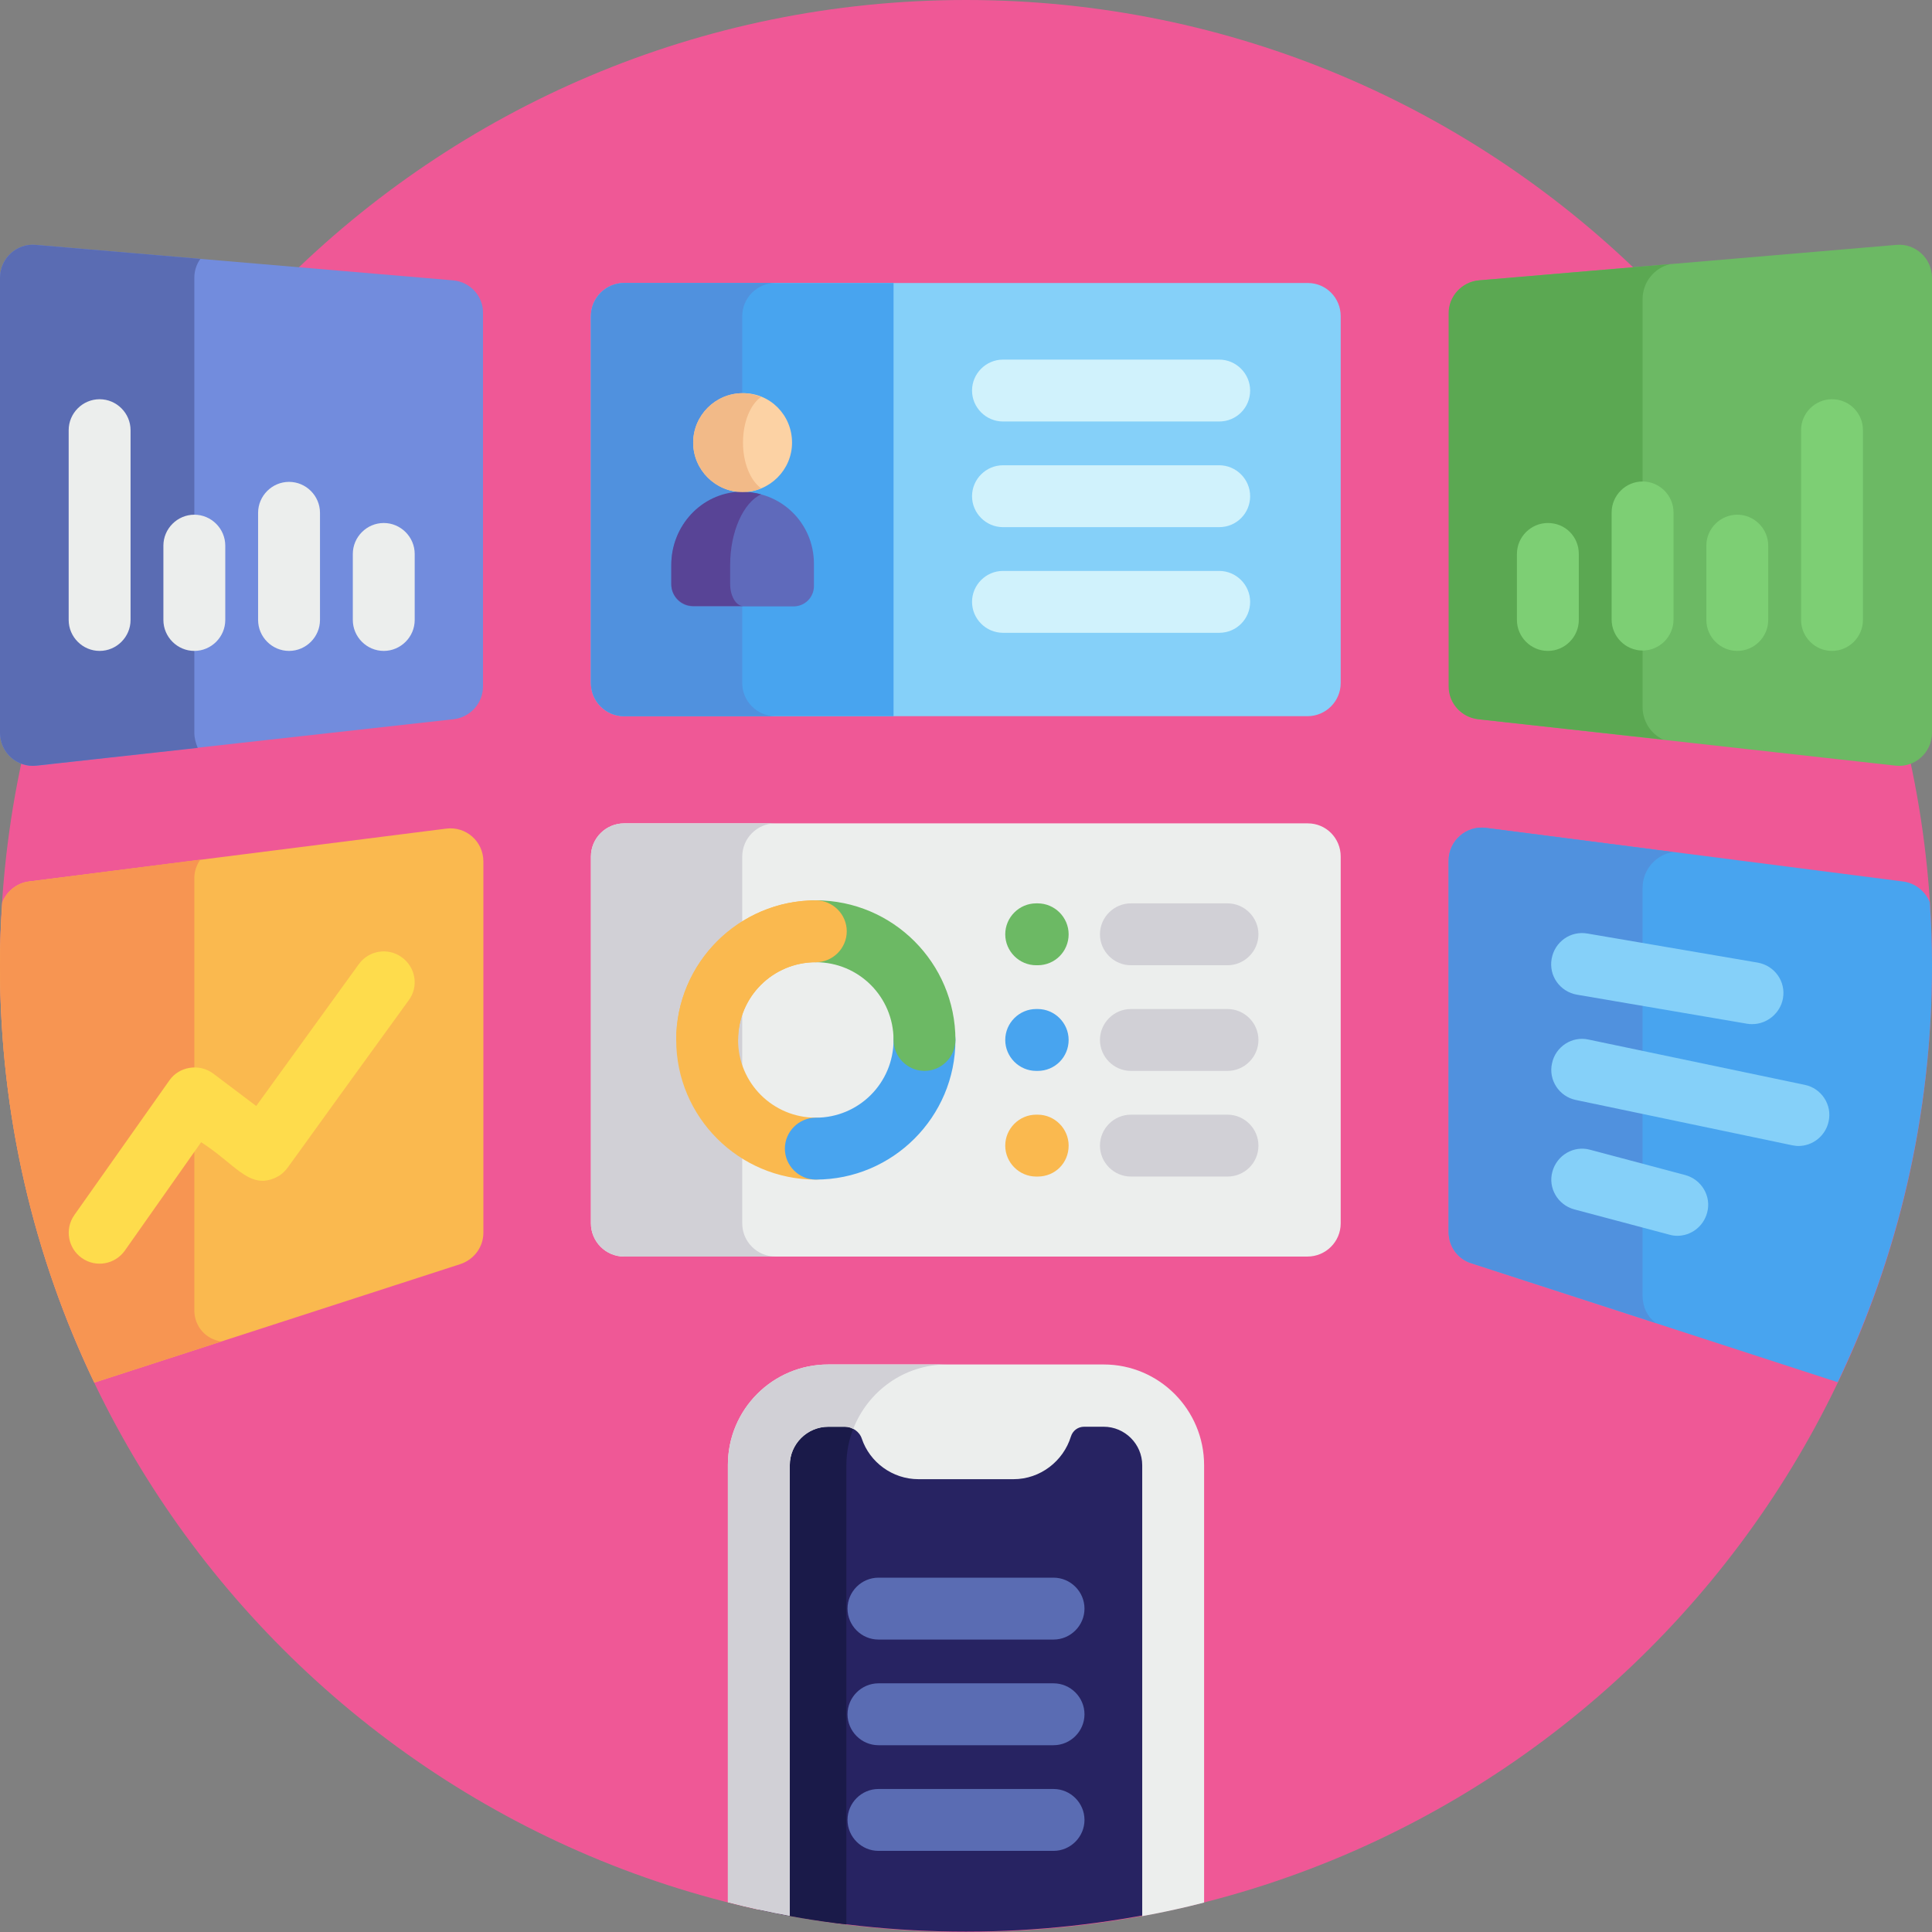 <?xml version="1.0" encoding="utf-8"?>
<!-- Generator: Adobe Illustrator 26.0.1, SVG Export Plug-In . SVG Version: 6.00 Build 0)  -->
<svg version="1.1" id="Layer_1" xmlns="http://www.w3.org/2000/svg" xmlns:xlink="http://www.w3.org/1999/xlink" x="0px" y="0px"
	 viewBox="0 0 512 512" style="enable-background:new 0 0 512 512;" xml:space="preserve">
<rect x="0" y="0" width="512" height="512" fill="#808080" stroke="none"/>
<style type="text/css">
	.st0{fill:#EF5896;}
	.st1{fill:#85D0F9;}
	.st2{fill:#48A4EF;}
	.st3{fill:#5091DE;}
	.st4{fill:#272362;}
	.st5{fill:#1A1A49;}
	.st6{fill:#ECEEED;}
	.st7{fill:#D1D0D6;}
	.st8{fill:#FAB94F;}
	.st9{fill:#6CB964;}
	.st10{fill:#5BA852;}
	.st11{fill:#728CDD;}
	.st12{fill:#F79552;}
	.st13{fill:#5A6CB3;}
	.st14{fill:#5F6ABB;}
	.st15{fill:#FCD2A4;}
	.st16{fill:#584496;}
	.st17{fill:#F2BA88;}
	.st18{fill:#D0F2FC;}
	.st19{fill:#7DCF74;}
	.st20{fill:#FEDC4C;}
</style>
<path class="st0" d="M512,256c0,141.4-114.6,256-256,256S0,397.4,0,256S114.6,0,256,0S512,114.6,512,256z"/>
<path class="st1" d="M346.6,75H165.4c-4.8,0-8.8,3.9-8.8,8.8V181c0,4.8,3.9,8.8,8.8,8.8h181.1c4.8,0,8.8-3.9,8.8-8.8V83.8
	C355.3,78.9,351.4,75,346.6,75z"/>
<path class="st2" d="M236.8,75h-71.4c-4.8,0-8.8,3.9-8.8,8.8V181c0,4.8,3.9,8.8,8.8,8.8h71.4L236.8,75L236.8,75z"/>
<path class="st3" d="M196.7,181V83.8c0-4.8,3.9-8.8,8.8-8.8h-40.1c-4.8,0-8.8,3.9-8.8,8.8V181c0,4.8,3.9,8.8,8.8,8.8h40.1
	C200.7,189.8,196.7,185.9,196.7,181z"/>
<path class="st4" d="M292.5,369.8h-73c-10.1,0-18.4,8.3-18.4,18.4V506c17.7,3.9,36.1,5.9,54.9,5.9s37.2-2.1,54.9-5.9V388.3
	C310.9,378.1,302.6,369.8,292.5,369.8z"/>
<path class="st5" d="M224.3,388.3c0-7.1,2.8-13.6,7.4-18.4h-12.2c-10.1,0-18.4,8.3-18.4,18.4v117.8c7.6,1.7,15.3,3,23.2,3.9V388.3z"
	/>
<path class="st6" d="M292.5,361.6h-73c-14.7,0-26.6,11.9-26.6,26.6v115.9c5.4,1.4,10.9,2.6,16.4,3.6V388.3c0-5.6,4.6-10.2,10.2-10.2
	h4.4c2,0,3.9,1.3,4.5,3.2c2.1,6.2,8.1,10.7,15,10.7h25.2c7.1,0,13.2-4.8,15.2-11.3c0.5-1.6,1.9-2.6,3.5-2.6h5.2
	c5.6,0,10.2,4.6,10.2,10.2v119.5c5.5-1,11-2.2,16.4-3.6V388.3C319.1,373.6,307.2,361.6,292.5,361.6z"/>
<path class="st7" d="M250.9,361.6h-31.4c-14.7,0-26.6,11.9-26.6,26.6v115.9c5.4,1.4,10.9,2.6,16.4,3.6V388.3
	c0-5.6,4.6-10.2,10.2-10.2h4.4c0.8,0,1.6,0.2,2.2,0.6C230,368.7,239.6,361.6,250.9,361.6z"/>
<path class="st6" d="M346.6,218.2H165.4c-4.8,0-8.8,3.9-8.8,8.8v97.2c0,4.8,3.9,8.8,8.8,8.8h181.1c4.8,0,8.8-3.9,8.8-8.8V227
	C355.3,222.1,351.4,218.2,346.6,218.2z"/>
<path class="st7" d="M196.7,324.2V227c0-4.8,3.9-8.8,8.8-8.8h-40.1c-4.8,0-8.8,3.9-8.8,8.8v97.2c0,4.8,3.9,8.8,8.8,8.8h40.1
	C200.7,333,196.7,329.1,196.7,324.2z"/>
<path class="st2" d="M504.3,233.6l-110.5-14.2c-5.2-0.7-9.9,3.4-9.9,8.7v98.4c0,3.8,2.4,7.2,6.1,8.3l97,31.5
	c16-33.4,25-70.9,25-110.4c0-5.6-0.2-11.2-0.6-16.8C510.3,236.3,507.6,234,504.3,233.6z"/>
<path class="st8" d="M122,335c3.6-1.2,6.1-4.5,6.1-8.3v-98.4c0-5.3-4.6-9.4-9.9-8.7l-110.5,14c-3.3,0.4-6,2.7-7.1,5.6
	C0.2,244.8,0,250.4,0,256c0,39.6,9,77,25,110.4L122,335z"/>
<path class="st9" d="M502.5,64.9L392,74.3c-4.5,0.4-8,4.2-8,8.7v98.9c0,4.5,3.4,8.2,7.8,8.7l110.5,12.3c5.2,0.6,9.7-3.5,9.7-8.7
	V73.6C512,68.5,507.6,64.4,502.5,64.9z"/>
<path class="st3" d="M435.3,343.4V235.3c0-4.8,3.5-8.8,8.1-9.5l-49.6-6.4c-5.2-0.7-9.9,3.4-9.9,8.7v98.4c0,3.8,2.4,7.2,6.1,8.3
	l48.8,15.8C436.6,349,435.3,346.4,435.3,343.4z"/>
<path class="st10" d="M435.3,187.4V79.3c0-4.5,3.1-8.3,7.3-9.3l-50.7,4.3c-4.5,0.4-8,4.2-8,8.7v98.9c0,4.5,3.4,8.2,7.8,8.7l49.1,5.4
	C437.6,194.6,435.3,191.2,435.3,187.4z"/>
<path class="st11" d="M120.1,74.3L9.5,64.9C4.4,64.4,0,68.5,0,73.6v120.6c0,5.2,4.5,9.3,9.7,8.7l110.5-12.3c4.4-0.5,7.8-4.2,7.8-8.7
	V83C128.1,78.5,124.6,74.7,120.1,74.3z"/>
<path class="st12" d="M51.5,347.3V232.7c0-1.8,0.6-3.5,1.6-4.9l-45.4,5.8c-3.3,0.4-6,2.7-7.1,5.6C0.2,244.8,0,250.4,0,256
	c0,39.6,9,77,25,110.4l33.7-10.9C54.6,355,51.5,351.5,51.5,347.3z"/>
<path class="st13" d="M51.5,194.2V73.6c0-1.9,0.6-3.6,1.6-5L9.5,64.9C4.4,64.4,0,68.5,0,73.6v120.6c0,5.2,4.5,9.3,9.7,8.7l42.7-4.7
	C51.9,197,51.5,195.6,51.5,194.2z"/>
<path class="st14" d="M196.1,130.4c-10.3,0.4-18.2,9.1-18.2,19.4v5.1c0,3.2,2.6,5.8,5.8,5.8h26.6c3,0,5.4-2.4,5.4-5.4v-5.9
	C215.7,138.6,206.9,130,196.1,130.4z"/>
<path class="st15" d="M209.9,117.3c0,7.2-5.9,13.1-13.1,13.1c-7.2,0-13.1-5.9-13.1-13.1s5.9-13.1,13.1-13.1
	C204.1,104.1,209.9,110,209.9,117.3z"/>
<path class="st16" d="M193.5,154.8v-5.1c0-8.8,3.5-16.5,8.2-18.7c-1.8-0.5-3.7-0.7-5.6-0.7c-10.3,0.4-18.2,9.1-18.2,19.4v5.1
	c0,3.2,2.6,5.8,5.8,5.8h13.2C195.1,160.6,193.5,158,193.5,154.8z"/>
<path class="st17" d="M196.9,117.3c0-5.5,2-10.2,4.8-12.1c-1.5-0.6-3.2-1-4.9-1c-7.2,0-13.1,5.9-13.1,13.1s5.9,13.1,13.1,13.1
	c1.7,0,3.4-0.3,4.9-1C198.9,127.4,196.9,122.7,196.9,117.3z"/>
<path class="st18" d="M323.1,111.7h-57.3c-4.5,0-8.2-3.7-8.2-8.2s3.7-8.2,8.2-8.2h57.3c4.5,0,8.2,3.7,8.2,8.2
	C331.3,108,327.7,111.7,323.1,111.7z"/>
<path class="st18" d="M323.1,139.7h-57.3c-4.5,0-8.2-3.7-8.2-8.2s3.7-8.2,8.2-8.2h57.3c4.5,0,8.2,3.7,8.2,8.2
	C331.3,136,327.7,139.7,323.1,139.7z"/>
<path class="st18" d="M323.1,167.7h-57.3c-4.5,0-8.2-3.7-8.2-8.2s3.7-8.2,8.2-8.2h57.3c4.5,0,8.2,3.7,8.2,8.2
	C331.3,164,327.7,167.7,323.1,167.7z"/>
<g>
	<path class="st13" d="M279.2,434.5h-46.4c-4.5,0-8.2-3.7-8.2-8.2s3.7-8.2,8.2-8.2h46.4c4.5,0,8.2,3.7,8.2,8.2
		C287.4,430.8,283.7,434.5,279.2,434.5z"/>
	<path class="st13" d="M279.2,462.5h-46.4c-4.5,0-8.2-3.7-8.2-8.2s3.7-8.2,8.2-8.2h46.4c4.5,0,8.2,3.7,8.2,8.2
		C287.4,458.8,283.7,462.5,279.2,462.5z"/>
	<path class="st13" d="M279.2,490.5h-46.4c-4.5,0-8.2-3.7-8.2-8.2s3.7-8.2,8.2-8.2h46.4c4.5,0,8.2,3.7,8.2,8.2
		S283.7,490.5,279.2,490.5z"/>
	<path class="st1" d="M464.4,271.4c-0.5,0-0.9,0-1.4-0.1l-45.1-7.7c-4.5-0.8-7.5-5-6.7-9.5s5-7.5,9.5-6.7l45.1,7.7
		c4.5,0.8,7.5,5,6.7,9.5C471.8,268.5,468.3,271.4,464.4,271.4z"/>
	<path class="st1" d="M476.6,303.7c-0.6,0-1.1-0.1-1.7-0.2l-57.3-12c-4.4-0.9-7.3-5.3-6.3-9.7c0.9-4.4,5.3-7.3,9.7-6.3l57.3,12
		c4.4,0.9,7.3,5.3,6.3,9.7C483.8,301,480.4,303.7,476.6,303.7z"/>
	<path class="st1" d="M444.5,327.5c-0.7,0-1.4-0.1-2.1-0.3l-25.2-6.7c-4.4-1.2-7-5.7-5.8-10c1.2-4.4,5.7-7,10-5.8l25.2,6.7
		c4.4,1.2,7,5.7,5.8,10C451.4,325.1,448.1,327.5,444.5,327.5z"/>
</g>
<path class="st7" d="M325.3,255.8h-25.6c-4.5,0-8.2-3.7-8.2-8.2s3.7-8.2,8.2-8.2h25.6c4.5,0,8.2,3.7,8.2,8.2
	S329.8,255.8,325.3,255.8z"/>
<path class="st7" d="M325.3,283.8h-25.6c-4.5,0-8.2-3.7-8.2-8.2s3.7-8.2,8.2-8.2h25.6c4.5,0,8.2,3.7,8.2,8.2
	C333.5,280.1,329.8,283.8,325.3,283.8z"/>
<path class="st7" d="M325.3,311.8h-25.6c-4.5,0-8.2-3.7-8.2-8.2s3.7-8.2,8.2-8.2h25.6c4.5,0,8.2,3.7,8.2,8.2
	C333.5,308.2,329.8,311.8,325.3,311.8z"/>
<path class="st9" d="M275,255.8h-0.4c-4.5,0-8.2-3.7-8.2-8.2s3.7-8.2,8.2-8.2h0.4c4.5,0,8.2,3.7,8.2,8.2S279.6,255.8,275,255.8z"/>
<path class="st2" d="M275,283.8h-0.4c-4.5,0-8.2-3.7-8.2-8.2s3.7-8.2,8.2-8.2h0.4c4.5,0,8.2,3.7,8.2,8.2
	C283.2,280.1,279.6,283.8,275,283.8z"/>
<path class="st8" d="M275,311.8h-0.4c-4.5,0-8.2-3.7-8.2-8.2s3.7-8.2,8.2-8.2h0.4c4.5,0,8.2,3.7,8.2,8.2
	C283.2,308.2,279.6,311.8,275,311.8z"/>
<path class="st8" d="M216.2,312.6c-20.4,0-37-16.6-37-37s16.6-37,37-37c4.5,0,8.2,3.7,8.2,8.2s-3.7,8.2-8.2,8.2
	c-11.4,0-20.6,9.2-20.6,20.6s9.2,20.6,20.6,20.6c4.5,0,8.2,3.7,8.2,8.2C224.4,308.9,220.7,312.6,216.2,312.6z"/>
<path class="st2" d="M216.2,312.6c-4.5,0-8.2-3.7-8.2-8.2s3.7-8.2,8.2-8.2c11.4,0,20.6-9.2,20.6-20.6c0-4.5,3.7-8.2,8.2-8.2
	s8.2,3.7,8.2,8.2C253.2,296,236.6,312.6,216.2,312.6z"/>
<path class="st9" d="M245,283.8c-4.5,0-8.2-3.7-8.2-8.2c0-11.4-9.2-20.6-20.6-20.6c-4.5,0-8.2-3.7-8.2-8.2s3.7-8.2,8.2-8.2
	c20.4,0,37,16.6,37,37C253.2,280.1,249.5,283.8,245,283.8z"/>
<path class="st19" d="M410.2,138.6c-4.5,0-8.2,3.7-8.2,8.2v17.5c0,4.5,3.7,8.2,8.2,8.2s8.2-3.7,8.2-8.2v-17.5
	C418.4,142.2,414.8,138.6,410.2,138.6z"/>
<path class="st19" d="M485.5,105.8c-4.5,0-8.2,3.7-8.2,8.2v50.3c0,4.5,3.7,8.2,8.2,8.2s8.2-3.7,8.2-8.2V114
	C493.7,109.4,490,105.8,485.5,105.8z"/>
<path class="st19" d="M460.4,136.4c-4.5,0-8.2,3.7-8.2,8.2v19.7c0,4.5,3.7,8.2,8.2,8.2s8.2-3.7,8.2-8.2v-19.7
	C468.6,140.1,464.9,136.4,460.4,136.4z"/>
<path class="st19" d="M435.3,127.6c-4.5,0-8.2,3.7-8.2,8.2v28.4c0,4.5,3.7,8.2,8.2,8.2s8.2-3.7,8.2-8.2v-28.4
	C443.5,131.3,439.8,127.6,435.3,127.6z"/>
<path class="st6" d="M101.7,172.5c-4.5,0-8.2-3.7-8.2-8.2v-17.5c0-4.5,3.7-8.2,8.2-8.2s8.2,3.7,8.2,8.2v17.5
	C109.9,168.8,106.2,172.5,101.7,172.5z"/>
<path class="st6" d="M26.4,172.5c-4.5,0-8.2-3.7-8.2-8.2V114c0-4.5,3.7-8.2,8.2-8.2s8.2,3.7,8.2,8.2v50.3
	C34.6,168.8,30.9,172.5,26.4,172.5z"/>
<path class="st6" d="M51.5,172.5c-4.5,0-8.2-3.7-8.2-8.2v-19.7c0-4.5,3.7-8.2,8.2-8.2s8.2,3.7,8.2,8.2v19.7
	C59.7,168.8,56,172.5,51.5,172.5z"/>
<path class="st6" d="M76.6,172.5c-4.5,0-8.2-3.7-8.2-8.2v-28.4c0-4.5,3.7-8.2,8.2-8.2s8.2,3.7,8.2,8.2v28.4
	C84.8,168.8,81.1,172.5,76.6,172.5z"/>
<path class="st20" d="M106.5,253.7c-3.7-2.7-8.8-1.8-11.4,1.8l-27.2,37.6l-11.4-8.6c-3.8-2.8-9.1-1.8-11.6,1.8L19.7,322
	c-2.6,3.7-1.7,8.8,2,11.4s8.8,1.7,11.4-2l20.2-28.7c8.8,5.6,12.4,12.1,19,9.7c1.1-0.4,2.3-1.1,3.2-2.1c0.9-0.9-0.5,0.7,32.8-45.2
	C111,261.5,110.2,256.4,106.5,253.7z"/>
<path class="st8" d="M216.2,238.6c-20.4,0-37,16.6-37,37l0,0h16.4l0,0c0-11.4,9.2-20.6,20.6-20.6c4.5,0,8.2-3.7,8.2-8.2
	S220.7,238.6,216.2,238.6z"/>
</svg>
